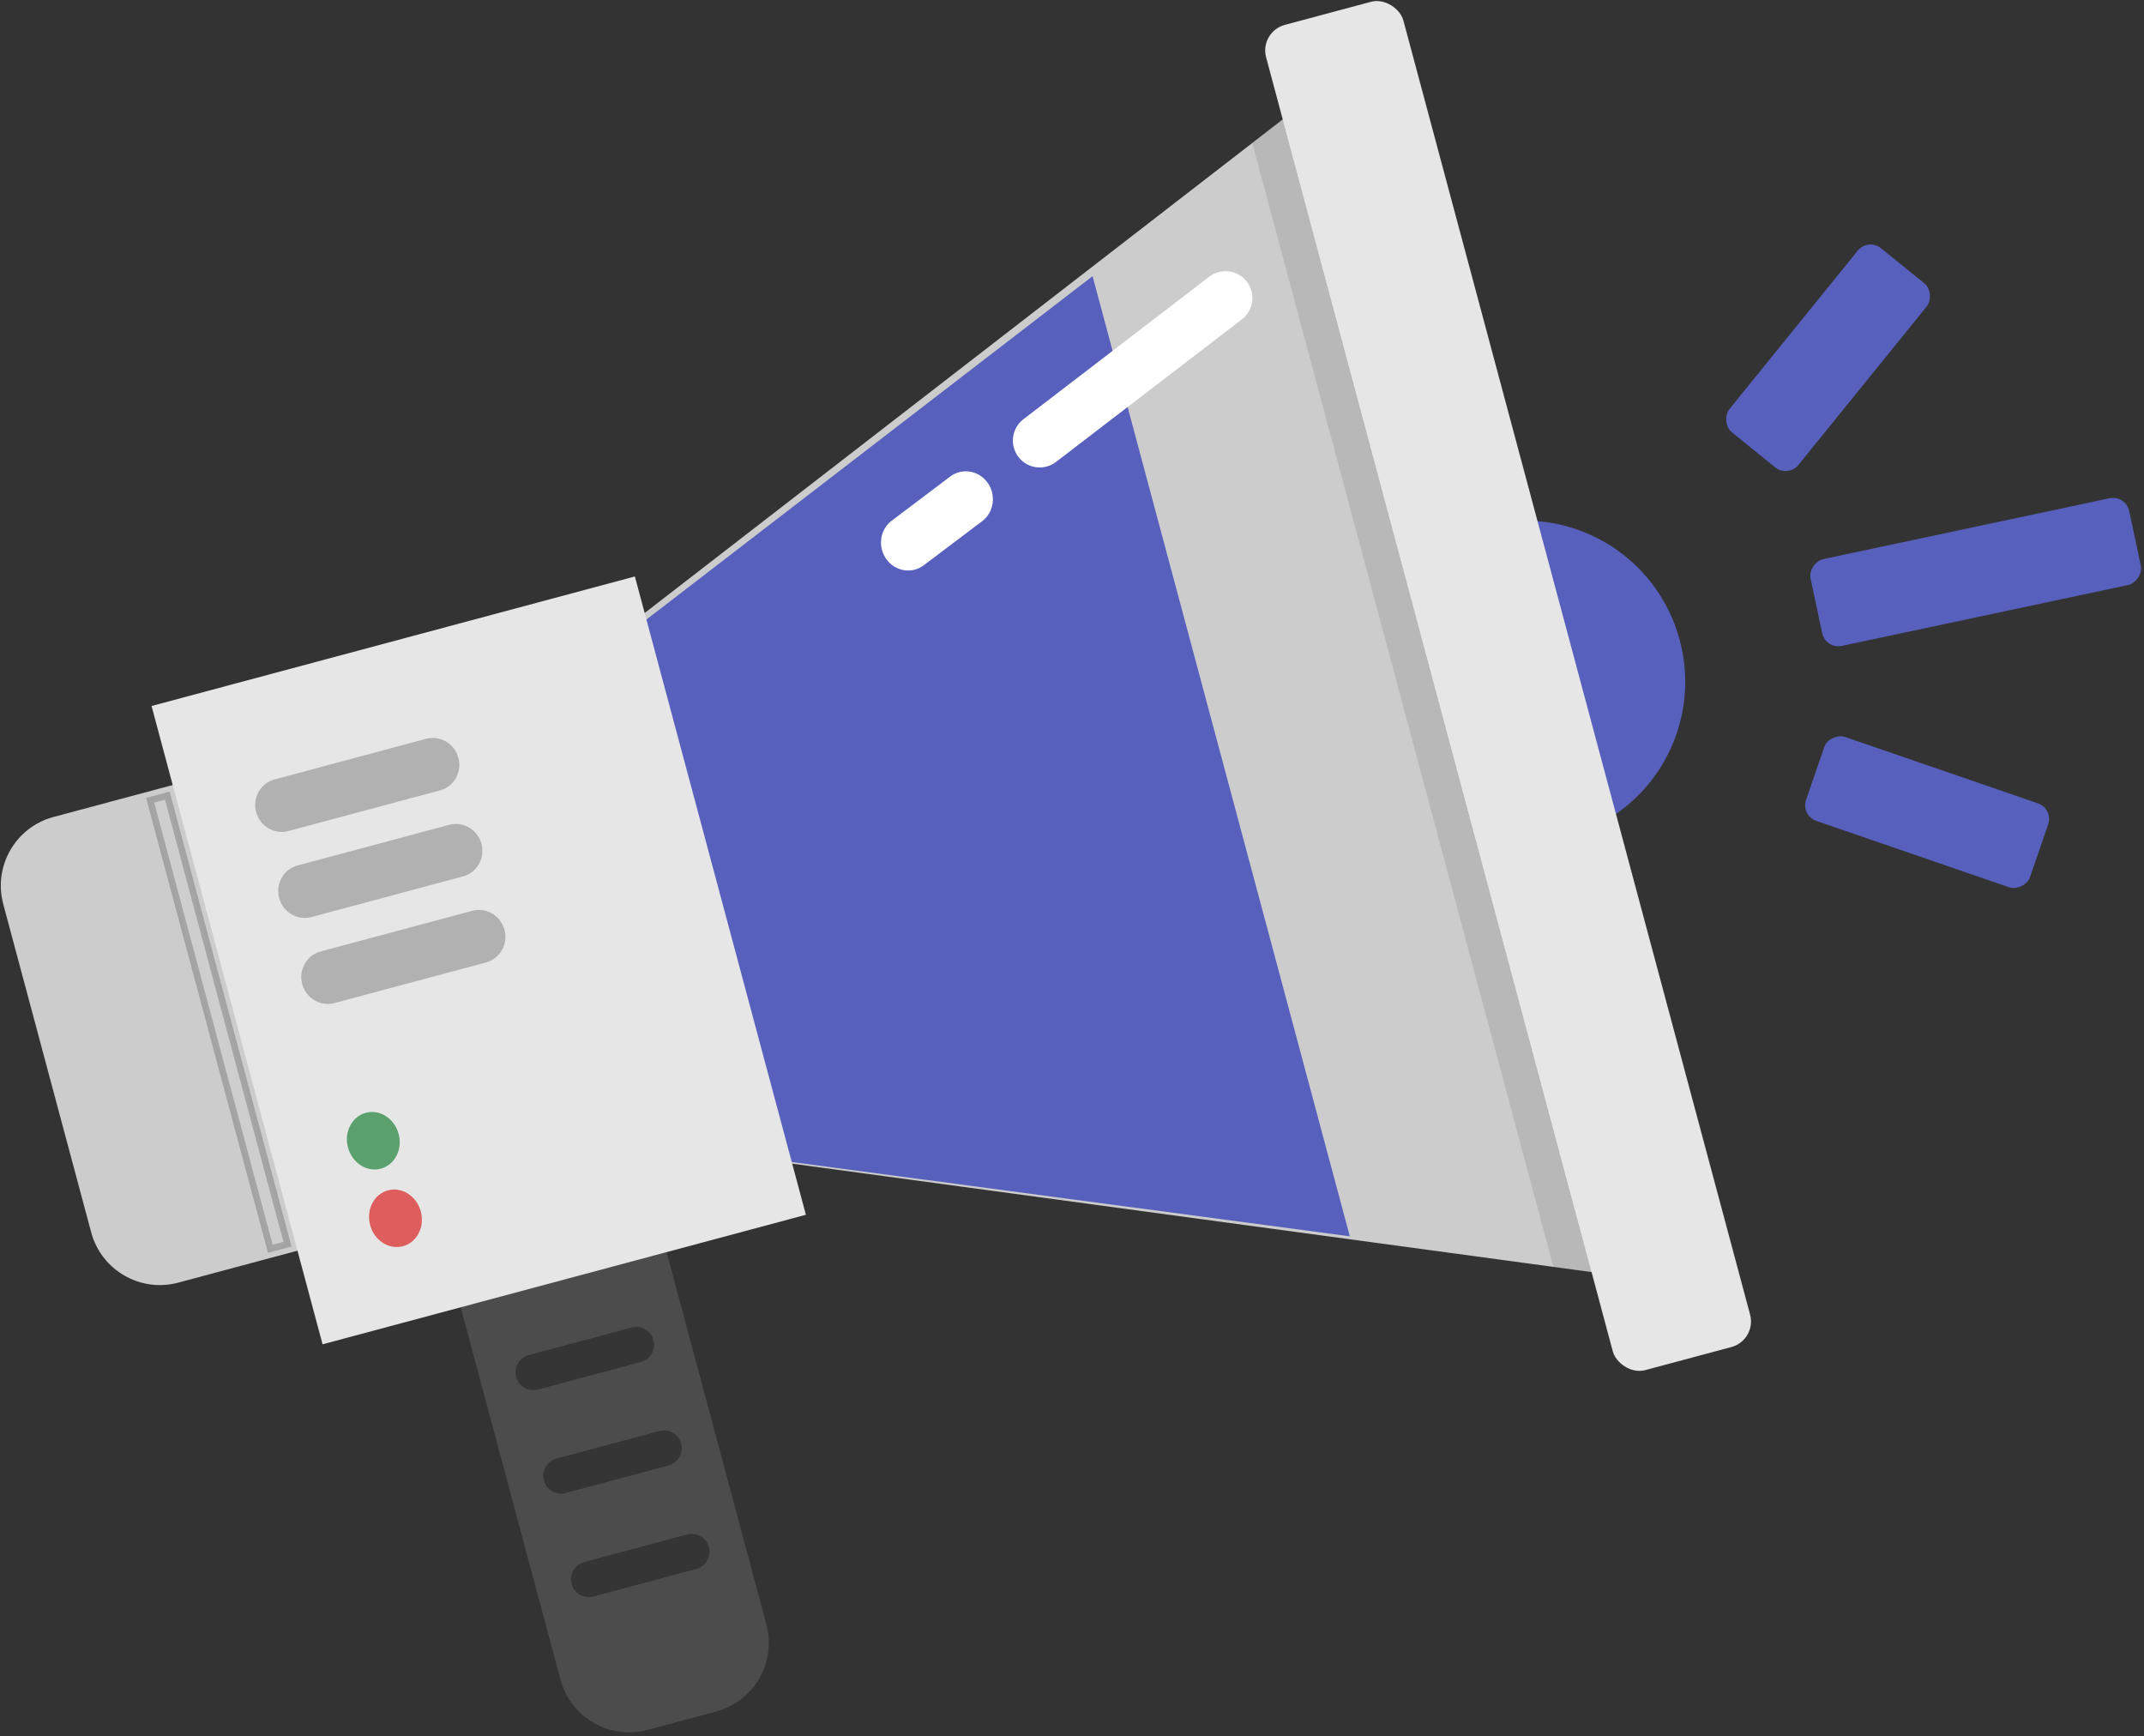 <svg xmlns="http://www.w3.org/2000/svg" xmlns:xlink="http://www.w3.org/1999/xlink" width="389" height="315" viewBox="0 0 389 315">
  <rect x="0" y="0" width="389" height="315" fill="#333333" stroke="none"/>
  <defs>
  </defs>
  <g fill="none" fill-rule="evenodd" transform="rotate(-15 265.845 128.564)">
    <g transform="translate(.452 .269)">
      <g transform="translate(0 80.655)">
        <path fill="#CCC" d="M12.893,0.324 L38.679,0.324 L38.679,87.781 L12.893,87.781 C5.772,87.781 -1.61638681e-17,82.004 -8.8817842e-16,74.876 L1.49748301e-15,13.229 C6.25468453e-16,6.102 5.772,0.324 12.893,0.324 Z"/>
        <path d="M12.893,0.324 L38.679,0.324 L38.679,87.781 L12.893,87.781 C5.772,87.781 -1.61638681e-17,82.004 -8.8817842e-16,74.876 L1.49748301e-15,13.229 C6.25468453e-16,6.102 5.772,0.324 12.893,0.324 Z"/>
      </g>
      <g transform="translate(248.172 96.786)">
        <ellipse cx="29.025" cy="29.541" fill="#5860BE" rx="29.009" ry="29.152"/>
      </g>
      <g transform="translate(122.114 9.31)">
        <polygon fill="#CCC" points=".369 65.191 155.083 .408 155.083 230.388 .369 165.605"/>
      </g>
      <polygon fill="#000" points="254.634 19.165 261.081 16.466 261.081 232.95 254.634 230.25" opacity=".1"/>
      <g transform="translate(60.335 181.374)">
        <path fill="#4C4C4C" d="M0.906,0.019 L39.585,0.019 L39.585,74.572 C39.585,81.699 33.812,87.476 26.692,87.476 L13.799,87.476 C6.678,87.476 0.906,81.699 0.906,74.572 L0.906,0.019 Z"/>
        <path d="M0.906,0.019 L39.585,0.019 L39.585,74.572 C39.585,81.699 33.812,87.476 26.692,87.476 L13.799,87.476 C6.678,87.476 0.906,81.699 0.906,74.572 L0.906,0.019 Z"/>
      </g>
      <rect width="3.223" height="84.231" x="30.621" y="82.592" fill="#D8D8D8" stroke="#000" stroke-width="1.2" opacity=".2"/>
      <g transform="translate(260.544)">
        <rect width="25.786" height="252.655" x=".537" fill="#E6E6E6" rx="4.8"/>
      </g>
      <path fill="#000" fill-rule="nonzero" d="M70.911,197.589 L90.25,197.589 C92.03,197.589 93.473,199.033 93.473,200.815 L93.473,200.841 C93.473,202.623 92.03,204.067 90.25,204.067 L70.911,204.067 C69.131,204.067 67.688,202.623 67.688,200.841 L67.688,200.815 C67.688,199.033 69.131,197.589 70.911,197.589 Z M70.911,217.024 L90.25,217.024 C92.03,217.024 93.473,218.468 93.473,220.25 L93.473,220.276 C93.473,222.058 92.03,223.502 90.25,223.502 L70.911,223.502 C69.131,223.502 67.688,222.058 67.688,220.276 L67.688,220.25 C67.688,218.468 69.131,217.024 70.911,217.024 Z M70.911,236.459 L90.25,236.459 C92.03,236.459 93.473,237.903 93.473,239.685 L93.473,239.711 C93.473,241.493 92.03,242.937 90.25,242.937 L70.911,242.937 C69.131,242.937 67.688,241.493 67.688,239.711 L67.688,239.685 C67.688,237.903 69.131,236.459 70.911,236.459 Z" opacity=".3"/>
    </g>
    <g transform="translate(123.677 34.774)">
      <polygon fill="#5860BE" points="97.167 .499 97.167 180.825 .373 140.574 .373 40.75"/>
    </g>
    <g transform="rotate(54 117.427 385.087)">
      <g transform="translate(.035 .892)">
        <rect width="16.099" height="42.977" x=".151" y=".95" fill="#5860BE" rx="3"/>
      </g>
      <g transform="rotate(39 21.966 97.672)">
        <rect width="16.099" height="59.094" x=".056" y=".878" fill="#5860BE" rx="3"/>
      </g>
      <g transform="rotate(70 2.27 95.902)">
        <rect width="16.099" height="42.977" x=".15" y=".161" fill="#5860BE" rx="3"/>
      </g>
    </g>
    <path fill="#FFF" d="M205.715 66.109C203.232 67.137 200.386 65.953 199.36 63.466 198.334 60.979 199.515 58.129 201.999 57.101L241.265 40.85C243.748 39.822 246.594 41.005 247.62 43.493 248.646 45.98 247.465 48.83 244.981 49.857L205.715 66.109zM177.679 78.009C175.193 79.016 172.389 77.746 171.416 75.174 170.443 72.601 171.67 69.699 174.156 68.692L186.486 63.7C188.972 62.693 191.776 63.962 192.749 66.535 193.721 69.108 192.495 72.009 190.009 73.016L177.679 78.009z"/>
    <g transform="translate(35.205 66.146)">
      <rect width="90.786" height="119.884" x=".54" y=".259" fill="#E6E6E6"/>
    </g>
    <path fill="#000" fill-rule="nonzero" d="M53.858,85.05 L82.32,85.05 C84.953,85.05 87.089,87.22 87.089,89.896 C87.089,92.572 84.953,94.742 82.32,94.742 L53.858,94.742 C51.224,94.742 49.089,92.572 49.089,89.896 C49.089,87.22 51.224,85.05 53.858,85.05 Z M53.858,101.204 L82.32,101.204 C84.953,101.204 87.089,103.373 87.089,106.05 C87.089,108.726 84.953,110.896 82.32,110.896 L53.858,110.896 C51.224,110.896 49.089,108.726 49.089,106.05 C49.089,103.373 51.224,101.204 53.858,101.204 Z M53.858,117.358 L82.32,117.358 C84.953,117.358 87.089,119.527 87.089,122.204 C87.089,124.88 84.953,127.05 82.32,127.05 L53.858,127.05 C51.224,127.05 49.089,124.88 49.089,122.204 C49.089,119.527 51.224,117.358 53.858,117.358 Z" opacity=".233"/>
    <g transform="translate(49.44 147.121)">
      <ellipse cx="4.758" cy="5.878" fill="#5AA16E" rx="4.758" ry="5.248"/>
    </g>
    <g transform="translate(49.68 161.68)">
      <ellipse cx="4.758" cy="5.948" fill="#DE5D5D" rx="4.758" ry="5.248"/>
    </g>
  </g>
</svg>
